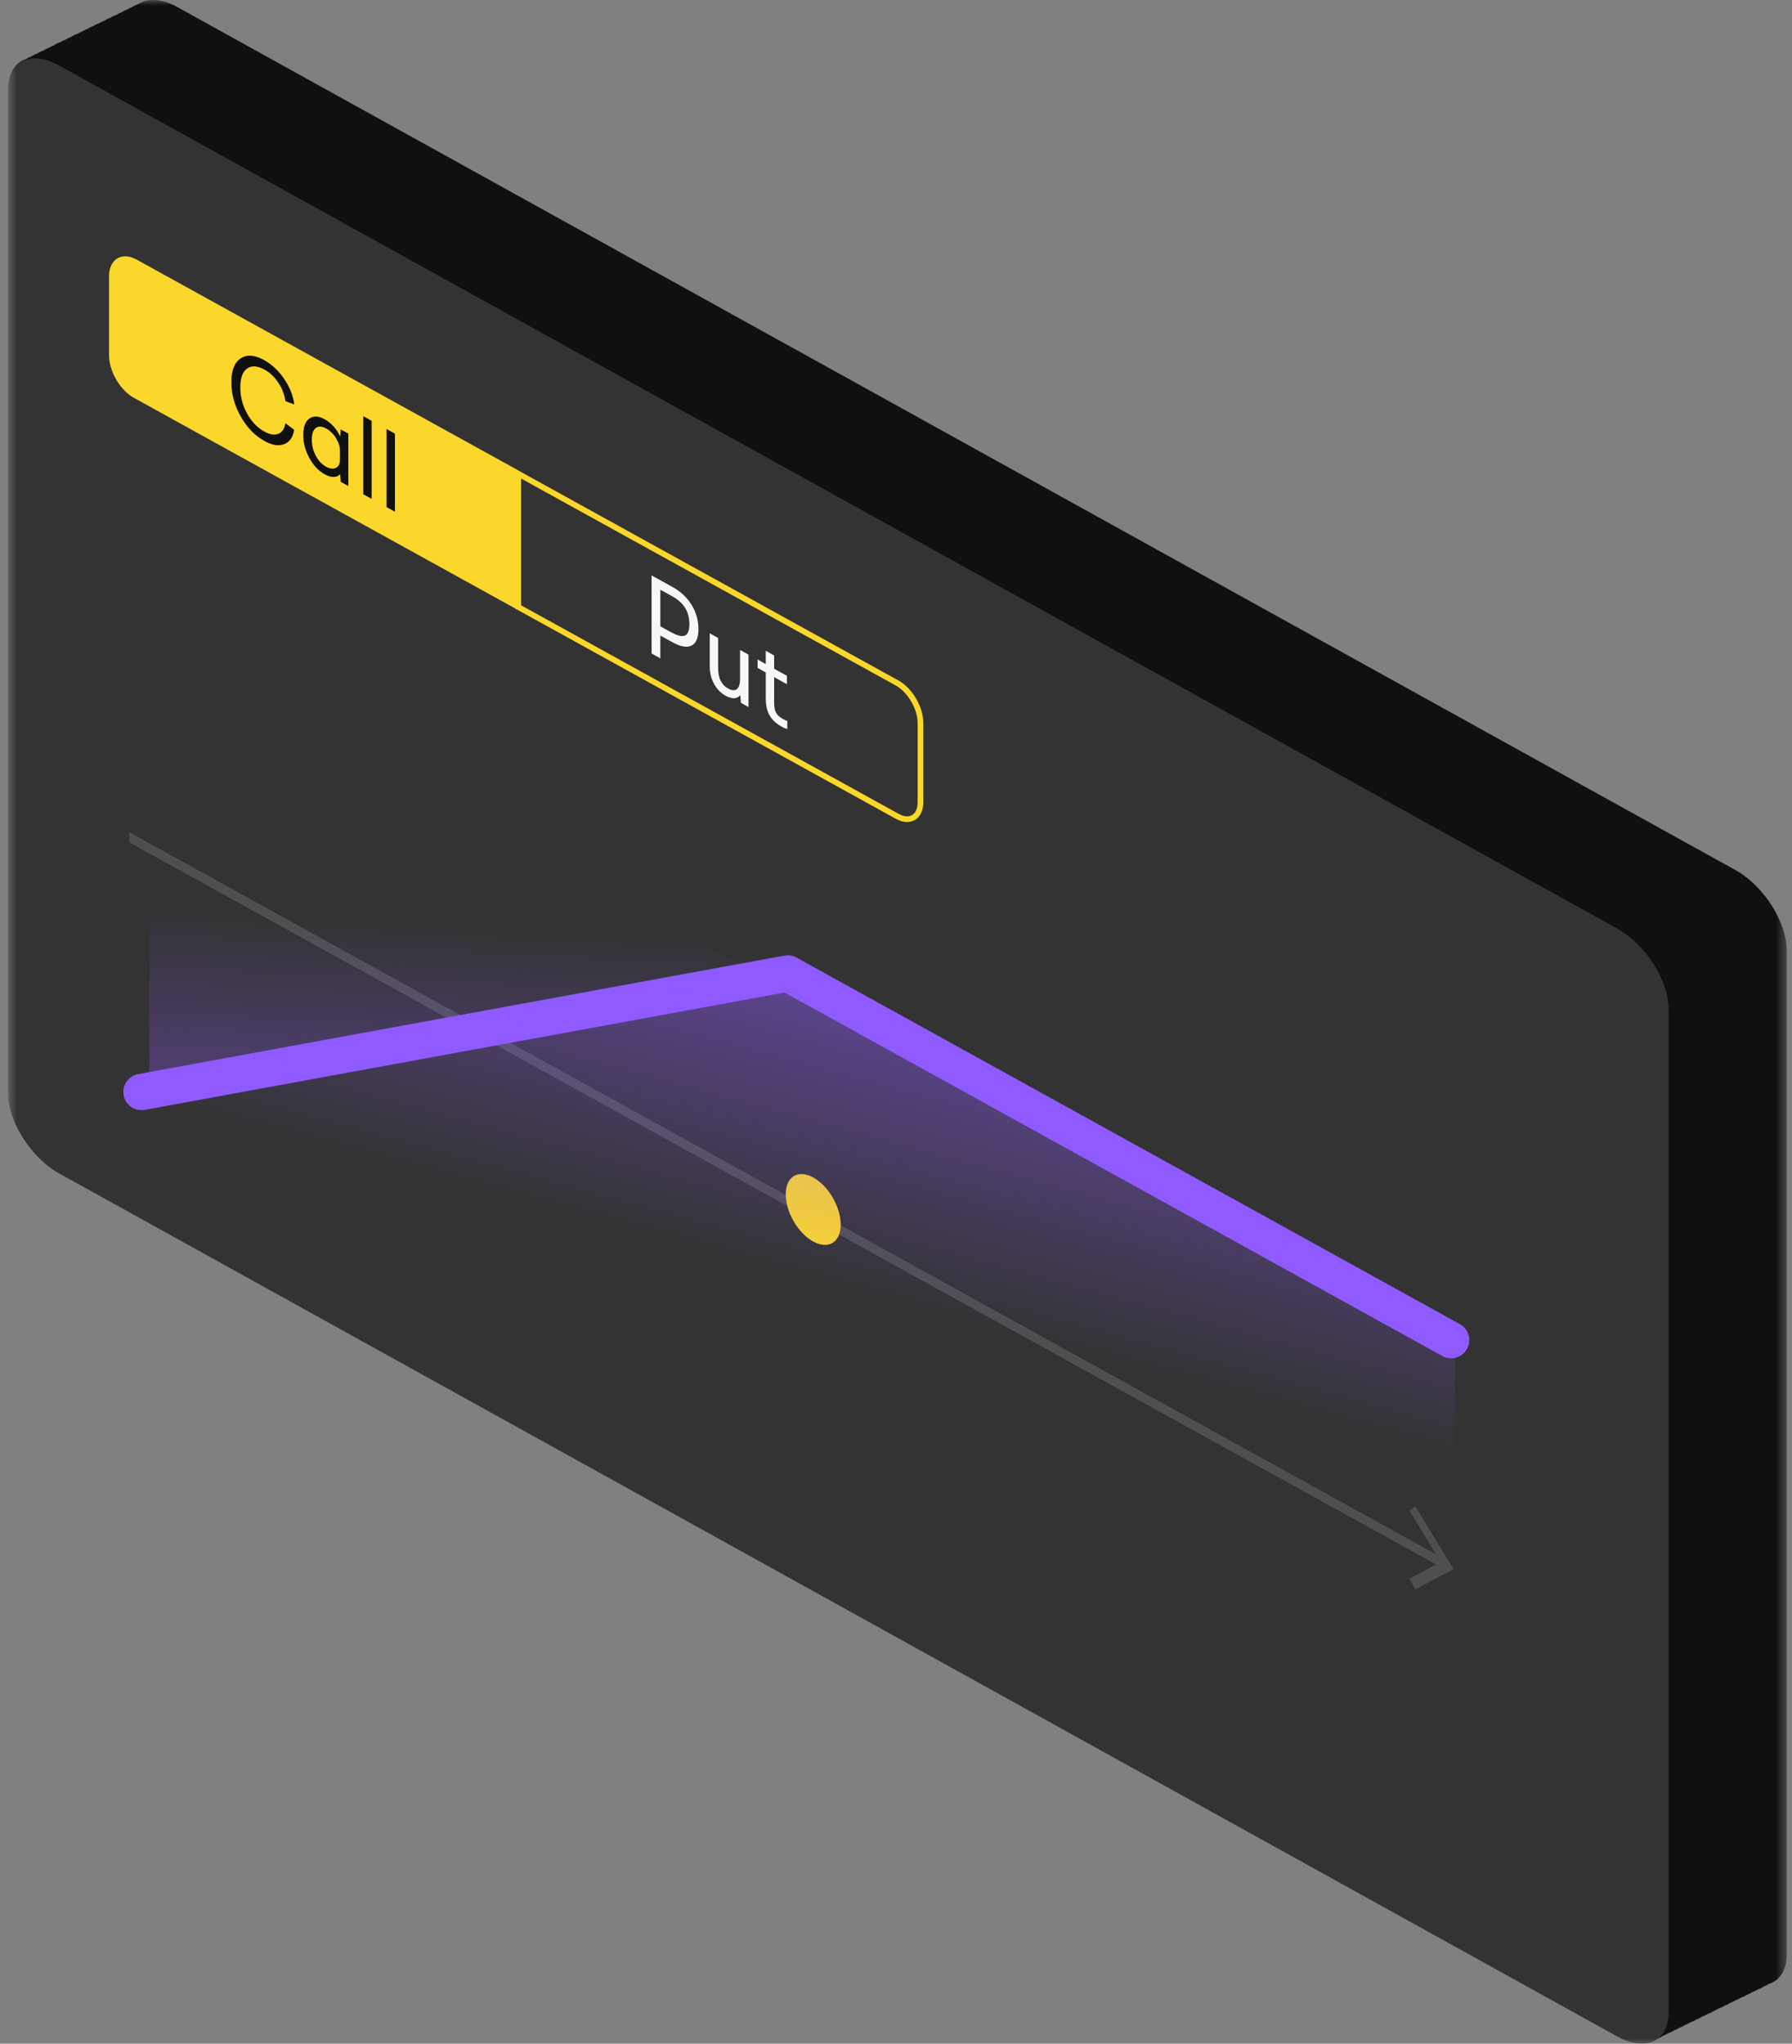 <svg width="164" height="187" viewBox="0 0 164 187" fill="none" xmlns="http://www.w3.org/2000/svg">
<rect x="0" y="0" width="164" height="187" fill="#808080" stroke="none"/>
<g clip-path="url(#clip0_4_354)">
<mask id="mask0_4_354" style="mask-type:luminance" maskUnits="userSpaceOnUse" x="0" y="0" width="164" height="187">
<path d="M163.531 0H0.734V187H163.531V0Z" fill="white"/>
</mask>
<g mask="url(#mask0_4_354)">
<path d="M163.522 87.006V178.81C163.522 179.421 163.415 179.953 163.192 180.389C162.916 180.956 162.47 181.339 161.899 181.522C161.757 181.618 161.605 181.688 161.445 181.749C161.275 181.871 161.079 181.967 160.874 182.028C160.722 182.133 160.562 182.211 160.384 182.264C160.232 182.368 160.063 182.456 159.884 182.517C159.715 182.63 159.536 182.717 159.34 182.778C159.18 182.883 159.01 182.97 158.823 183.023C158.68 183.127 158.52 183.206 158.342 183.267C158.181 183.371 158.012 183.459 157.824 183.52C157.664 183.633 157.477 183.72 157.281 183.781C157.138 183.877 156.986 183.947 156.826 184.008C156.656 184.13 156.46 184.226 156.255 184.287C156.103 184.392 155.943 184.47 155.765 184.523C155.613 184.627 155.444 184.715 155.265 184.776C155.096 184.889 154.909 184.976 154.712 185.037C154.561 185.142 154.4 185.22 154.222 185.273C154.07 185.386 153.901 185.465 153.723 185.526C153.562 185.63 153.393 185.718 153.205 185.779C153.036 185.892 152.858 185.979 152.662 186.04C152.519 186.136 152.367 186.206 152.207 186.267C152.037 186.389 151.841 186.485 151.636 186.546C150.771 187.113 149.487 187.061 148.051 186.267L5.478 107.302C2.874 105.863 0.779 102.557 0.779 99.914V8.111C0.779 6.663 1.403 5.721 2.402 5.398C2.553 5.294 2.723 5.206 2.901 5.154C3.062 5.041 3.231 4.954 3.427 4.892C3.579 4.779 3.748 4.701 3.927 4.648C4.096 4.526 4.283 4.439 4.479 4.378C4.613 4.282 4.765 4.212 4.916 4.16C5.095 4.029 5.291 3.933 5.514 3.863C5.514 3.863 5.532 3.863 5.541 3.855C5.674 3.759 5.826 3.689 5.986 3.637C6.138 3.541 6.299 3.453 6.477 3.401C6.646 3.279 6.842 3.183 7.056 3.113C7.065 3.113 7.074 3.113 7.083 3.105C7.208 3.017 7.351 2.948 7.493 2.895C7.663 2.782 7.841 2.695 8.037 2.634C8.198 2.52 8.367 2.442 8.555 2.381C8.715 2.267 8.893 2.18 9.09 2.119C9.241 2.014 9.402 1.945 9.571 1.883C9.723 1.779 9.901 1.692 10.088 1.639C10.249 1.517 10.436 1.43 10.632 1.369C10.775 1.273 10.926 1.194 11.096 1.142C11.256 1.029 11.444 0.942 11.64 0.881C11.783 0.776 11.943 0.697 12.112 0.636C12.282 0.523 12.46 0.436 12.656 0.375C13.521 -0.192 14.814 -0.14 16.259 0.662L158.823 79.611C161.418 81.049 163.522 84.364 163.522 87.006Z" fill="#101010"/>
<path d="M152.706 92.353V184.148C152.706 184.767 152.59 185.291 152.376 185.727C151.69 187.113 149.986 187.427 148.007 186.337L5.434 107.38C2.83 105.941 0.734 102.627 0.734 99.984V8.19C0.734 5.547 2.839 4.561 5.434 6.009L148.007 84.966C150.602 86.405 152.706 89.719 152.706 92.362V92.353Z" fill="#333333"/>
<path d="M12.371 23.976L47.049 43.128V55.321L12.371 36.169C11.194 35.514 10.24 33.883 10.24 32.505V25.284C10.24 23.915 11.194 23.33 12.371 23.976Z" fill="#FCD72B"/>
<path d="M12.371 23.976L47.049 43.128V55.321L12.371 36.169C11.194 35.514 10.24 33.883 10.24 32.505V25.284C10.24 23.915 11.194 23.33 12.371 23.976Z" stroke="#FCD72B" stroke-width="0.52"/>
<path d="M82.111 62.499C83.288 63.153 84.242 64.784 84.242 66.162V73.384C84.242 74.753 83.288 75.337 82.111 74.692L47.432 55.539V43.346L82.111 62.499Z" stroke="#FCD72B" stroke-width="0.52"/>
<path d="M24.159 40.32C23.303 39.849 22.599 39.108 22.028 38.105C21.457 37.102 21.172 36.055 21.172 34.974C21.172 33.892 21.457 33.168 22.028 32.793C22.599 32.418 23.312 32.471 24.159 32.941C24.873 33.334 25.488 33.91 26.005 34.668C26.522 35.427 26.825 36.203 26.932 37.006L26.121 36.709C26.032 36.09 25.809 35.514 25.461 35C25.113 34.485 24.694 34.084 24.195 33.814C23.562 33.465 23.036 33.43 22.617 33.718C22.206 34.005 21.992 34.581 21.992 35.436C21.992 36.291 22.198 37.093 22.617 37.843C23.027 38.593 23.553 39.134 24.195 39.491C24.694 39.762 25.113 39.832 25.461 39.701C25.809 39.57 26.032 39.239 26.121 38.724L26.915 39.317C26.817 40.006 26.513 40.451 25.996 40.643C25.479 40.835 24.873 40.73 24.168 40.337L24.159 40.32Z" fill="#101010"/>
<path d="M31.186 39.291L31.881 39.675V44.471L31.186 44.088L31.132 43.416L31.105 43.399C30.981 43.556 30.793 43.634 30.544 43.643C30.294 43.652 30.018 43.564 29.715 43.399C29.153 43.085 28.689 42.596 28.314 41.916C27.94 41.236 27.753 40.529 27.753 39.797C27.753 39.064 27.94 38.558 28.314 38.297C28.689 38.035 29.162 38.052 29.715 38.366C30.018 38.532 30.294 38.759 30.544 39.038C30.793 39.317 30.981 39.605 31.105 39.901L31.132 39.919L31.186 39.308V39.291ZM31.114 42.029V41.253C31.114 40.87 30.99 40.486 30.749 40.093C30.508 39.701 30.205 39.404 29.839 39.204C29.456 38.994 29.144 38.977 28.903 39.16C28.662 39.343 28.537 39.701 28.537 40.233C28.537 40.765 28.662 41.253 28.903 41.707C29.144 42.16 29.456 42.492 29.839 42.701C30.205 42.902 30.499 42.937 30.749 42.806C30.998 42.675 31.114 42.422 31.114 42.038V42.029Z" fill="#101010"/>
<path d="M33.246 45.221V38.078L34.013 38.506V45.649L33.246 45.221Z" fill="#101010"/>
<path d="M35.377 46.399V39.256L36.144 39.683V46.826L35.377 46.399Z" fill="#101010"/>
<path d="M61.512 53.69C62.279 54.109 62.868 54.658 63.287 55.339C63.706 56.01 63.92 56.752 63.92 57.554C63.92 58.356 63.706 58.862 63.287 59.072C62.868 59.281 62.27 59.176 61.512 58.749L60.433 58.156V60.24L59.631 59.795V52.652L61.512 53.69ZM61.495 57.885C62.038 58.182 62.44 58.269 62.698 58.147C62.957 58.025 63.091 57.667 63.091 57.1C63.091 56.533 62.957 56.036 62.698 55.618C62.44 55.199 62.029 54.842 61.495 54.545L60.433 53.961V57.31L61.495 57.894V57.885Z" fill="#F7F7F7"/>
<path d="M67.736 59.473L68.503 59.9V64.697L67.808 64.313L67.754 63.642L67.728 63.624C67.603 63.79 67.415 63.877 67.184 63.886C66.952 63.886 66.693 63.816 66.417 63.668C65.98 63.423 65.623 63.066 65.356 62.586C65.088 62.107 64.954 61.566 64.954 60.973V57.946L65.721 58.374V61.06C65.721 61.566 65.793 61.976 65.953 62.29C66.105 62.595 66.328 62.831 66.631 62.996C66.97 63.179 67.237 63.206 67.433 63.057C67.629 62.909 67.728 62.586 67.728 62.098V59.49L67.736 59.473Z" fill="#F7F7F7"/>
<path d="M71.66 65.796C71.802 65.874 71.936 65.935 72.052 65.97V66.703C71.901 66.668 71.713 66.59 71.499 66.467C71.018 66.197 70.661 65.866 70.429 65.456C70.198 65.055 70.082 64.531 70.082 63.886V61.531L69.333 61.112V60.345L70.082 60.763V59.551L70.848 59.978V61.191L72.017 61.836V62.604L70.848 61.958V64.313C70.848 64.706 70.911 65.011 71.027 65.22C71.143 65.43 71.357 65.621 71.651 65.787L71.66 65.796Z" fill="#F7F7F7"/>
<path opacity="0.6" d="M133.026 143.566L129.531 145.433L128.987 144.447L131.43 143.148L11.836 77.082V76.148L131.43 142.223L128.987 138.229L129.531 137.845L133.026 143.566Z" fill="url(#paint0_linear_4_354)"/>
<path d="M76.939 112.055C76.939 113.669 75.815 114.358 74.424 113.599C73.033 112.84 71.909 110.904 71.909 109.282C71.909 107.66 73.033 106.979 74.424 107.738C75.815 108.497 76.939 110.433 76.939 112.055Z" fill="#FCD72B"/>
<path d="M12.951 99.915C32.666 96.304 52.373 92.684 72.088 89.074C92.329 100.255 112.562 111.436 132.803 122.617" stroke="#8F5AFF" stroke-width="3.33" stroke-linecap="round" stroke-linejoin="round"/>
</g>
<path d="M70.287 89.397L13.664 99.862V61.051L70.287 89.397Z" fill="url(#paint1_linear_4_354)"/>
<path d="M70.287 89.397L13.664 99.862L133.151 164.402V124.283L70.287 89.397Z" fill="url(#paint2_linear_4_354)"/>
</g>
<defs>
<linearGradient id="paint0_linear_4_354" x1="-137.478" y1="-6.156" x2="-18.063" y2="62.807" gradientUnits="userSpaceOnUse">
<stop stop-color="white" stop-opacity="0.7"/>
<stop offset="1" stop-color="white" stop-opacity="0.23"/>
</linearGradient>
<linearGradient id="paint1_linear_4_354" x1="47.994" y1="85.036" x2="45.435" y2="133.883" gradientUnits="userSpaceOnUse">
<stop stop-color="#8F5AFF" stop-opacity="0"/>
<stop offset="1" stop-color="#8F5AFF"/>
</linearGradient>
<linearGradient id="paint2_linear_4_354" x1="82.325" y1="119.486" x2="97.299" y2="64.369" gradientUnits="userSpaceOnUse">
<stop stop-color="#8F5AFF" stop-opacity="0"/>
<stop offset="1" stop-color="#8F5AFF"/>
</linearGradient>
<clipPath id="clip0_4_354">
<rect width="162.797" height="187" fill="white" transform="translate(0.734)"/>
</clipPath>
</defs>
</svg>
